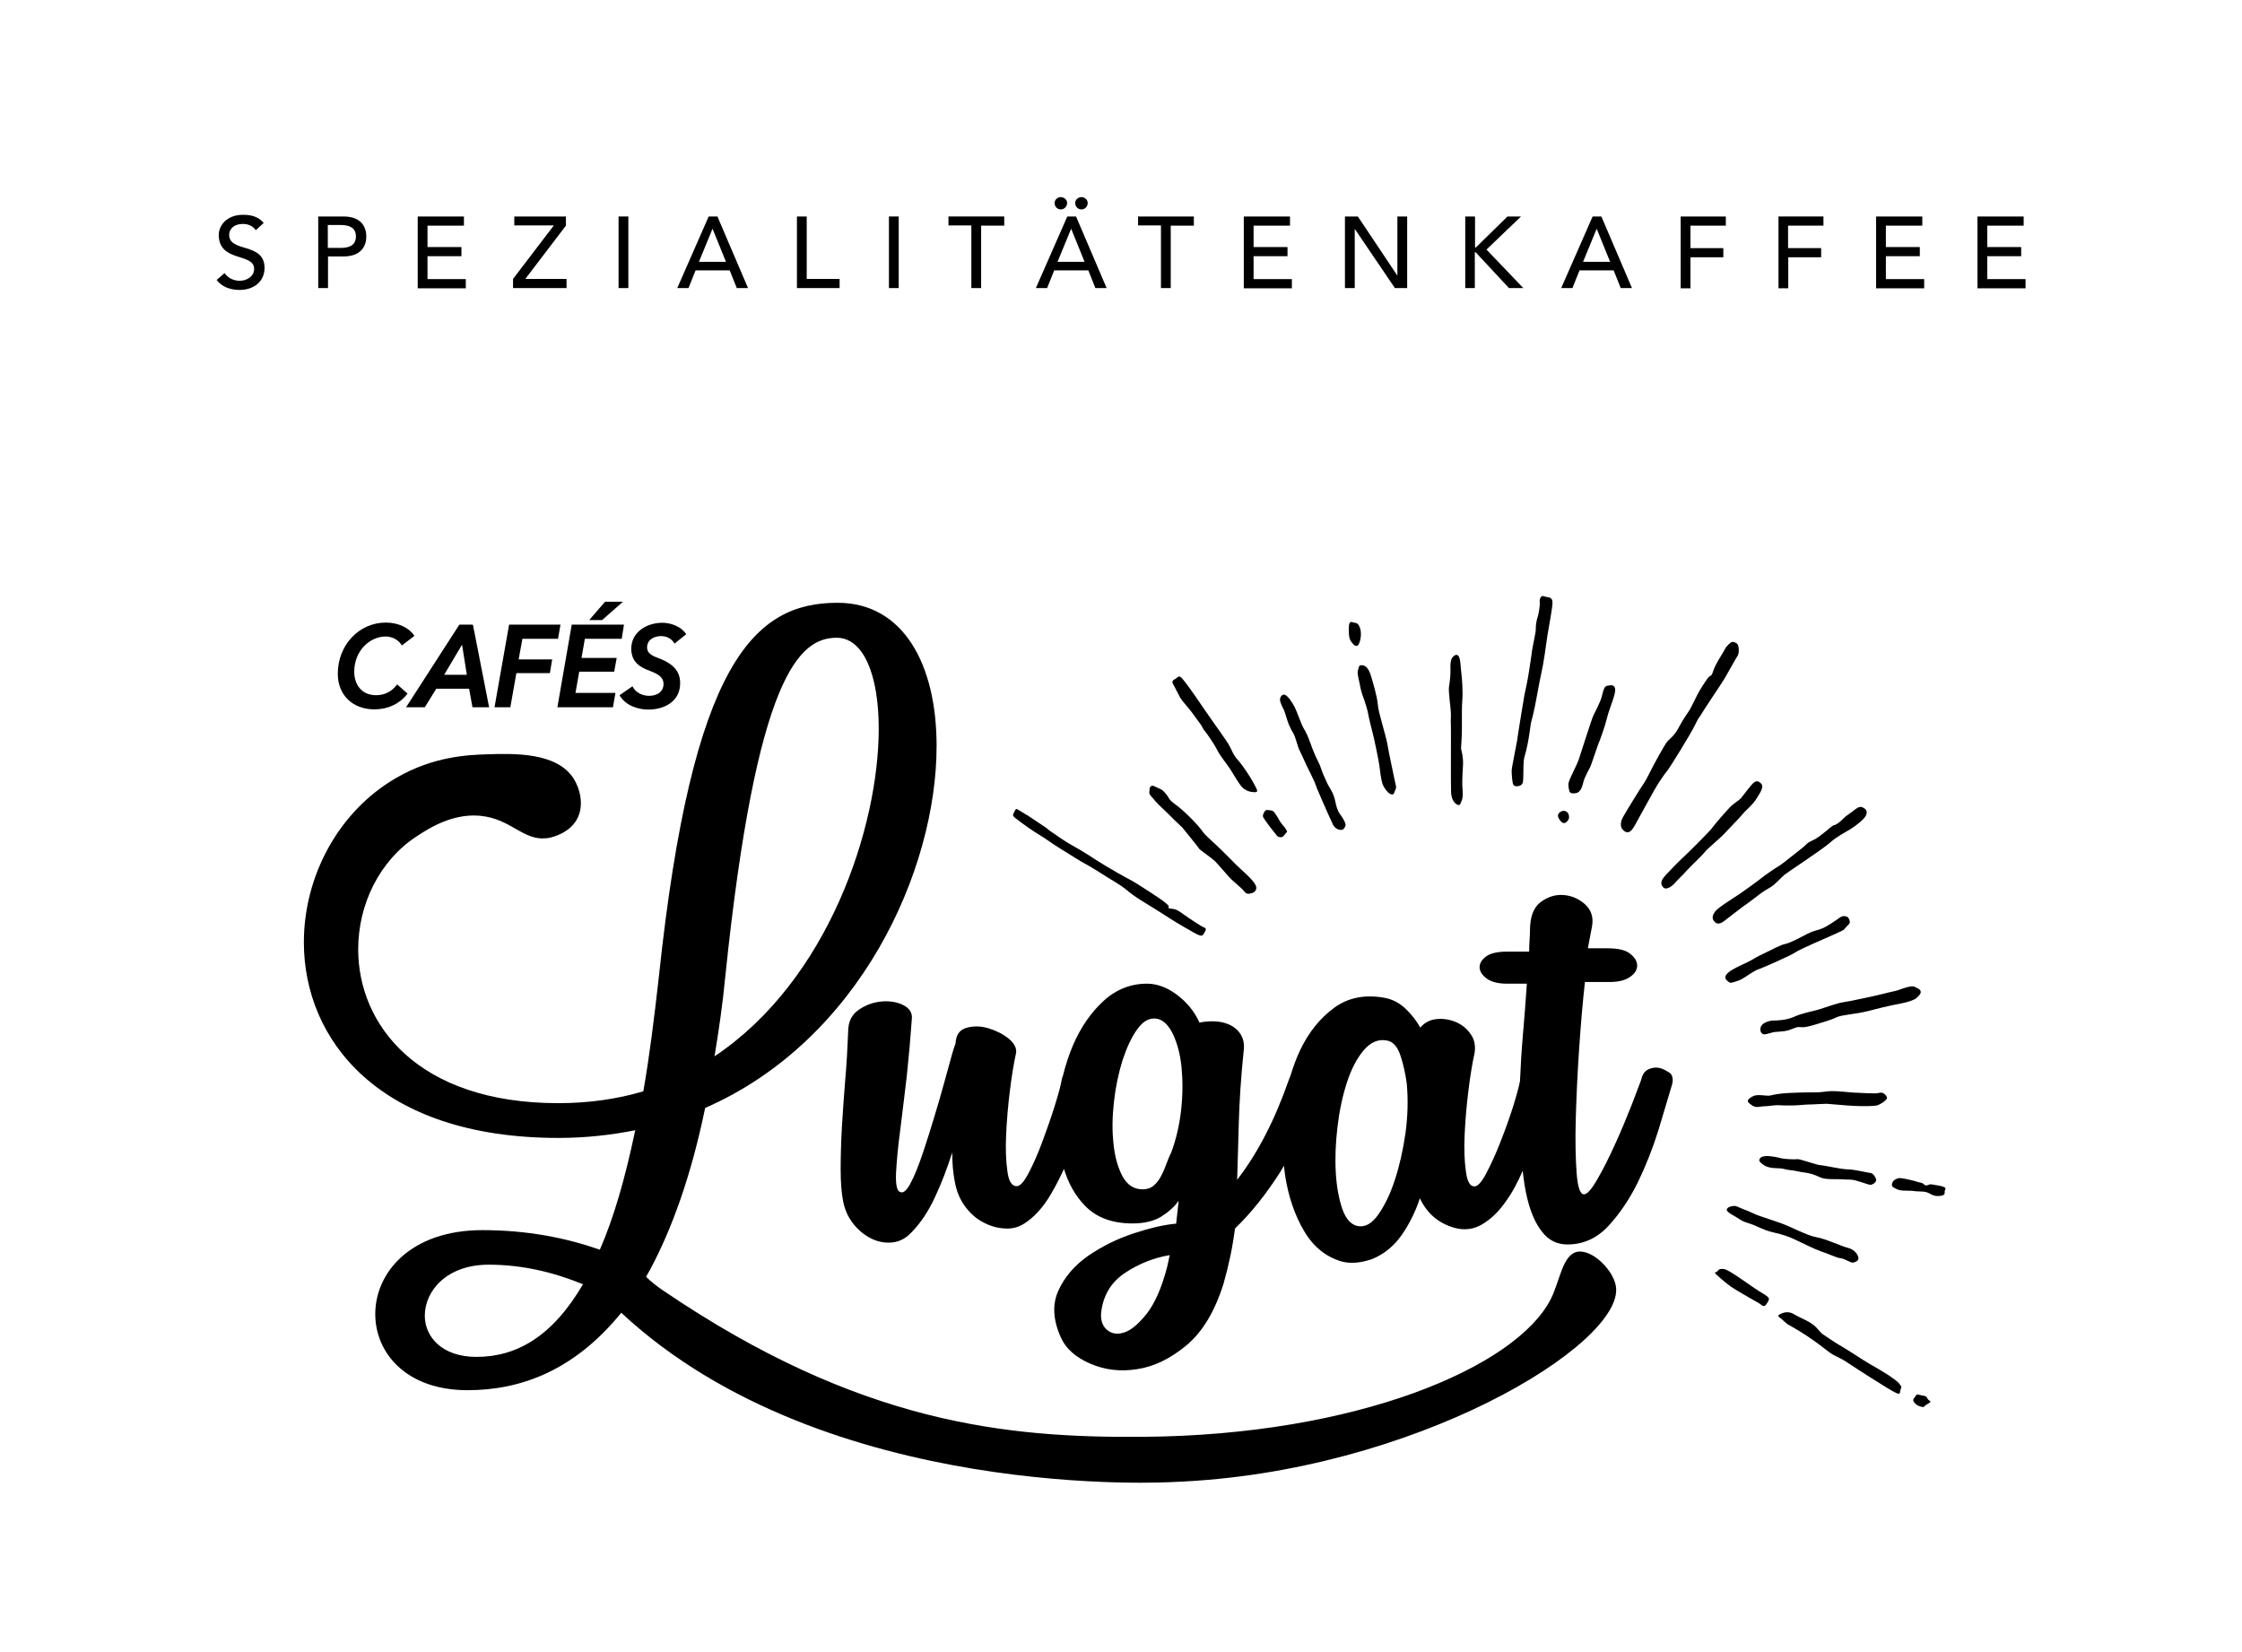 <?xml version="1.0" encoding="utf-8"?>
<!-- Generator: Adobe Illustrator 27.4.1, SVG Export Plug-In . SVG Version: 6.00 Build 0)  -->
<svg version="1.1" id="Calque_1" xmlns="http://www.w3.org/2000/svg" xmlns:xlink="http://www.w3.org/1999/xlink" x="0px" y="0px"
	 viewBox="0 0 1077.2 793.7" style="enable-background:new 0 0 1077.2 793.7;" xml:space="preserve">
<style type="text/css">
	.st0{enable-background:new    ;}
</style>
<g>
	<g>
		<path d="M675.3,544.3c-1.2,8.3-2.9,15.8-5.1,22.5c-2.2,6.8-4.9,12.3-7.9,16.6s-6.2,6.2-9.6,5.7c-3.4-0.5-6-3.3-7.7-8.1
			c-1.7-4.9-2.8-10.8-3.2-17.6c-0.4-6.9-0.1-14.2,0.8-21.9c0.9-7.7,2.4-14.8,4.5-21.3s4.8-11.7,8.1-15.6s7-5.5,11.2-4.7
			c2.9,0.5,5.1,3,6.5,7.3s2.4,8.8,3,13.4C676.6,528.2,676.4,536.1,675.3,544.3 M567.5,533.2c-0.8,7.3-2.4,14.1-4.7,20.3
			c-0.8,1.6-1.6,3.5-2.4,5.7c-0.8,2.2-1.6,4.1-2.6,5.9c-0.9,1.8-2.1,3.3-3.5,4.5s-3.2,1.8-5.3,1.8c-4.2,0-7.4-2.1-9.7-6.3
			c-2.2-4.2-3.7-9.4-4.3-15.6c-0.7-6.2-0.6-12.9,0.2-20.1c0.8-7.2,2.2-13.8,4.1-19.9c2-6.1,4.3-11.1,7.1-15s5.8-5.6,9.3-5.1
			c3.1,0.5,5.8,3.1,7.9,7.5c2.1,4.5,3.5,9.8,4.1,16C568.3,519.1,568.3,525.8,567.5,533.2 M560.8,608.6c-2.6,10-5.9,17.5-9.8,22.5
			c-4,5-7.6,8.1-11,9.1c-3.4,1.1-6.2,0.5-8.5-1.6c-2.2-2.2-3-5.4-2.2-9.7c1.3-7.6,5.2-13.5,11.6-17.6c6.4-4.2,13.5-7,21.1-8.3
			L560.8,608.6z M797.4,513.1c-1.7-0.4-3.5-0.2-5.3,0.6s-3,2.4-3.5,4.9c-0.8,2.2-2.4,6.3-4.7,12.4c-2.4,6.1-5,12.3-7.9,18.7
			s-5.7,12-8.5,16.8c-2.8,4.9-4.9,7.3-6.5,7.3c-1.8,0-3-3.5-3.5-10.4s-0.7-15.6-0.4-26s0.8-21.5,1.6-33.3s1.7-22.5,2.8-32.3h11.8
			c4.2,0,7.5-0.8,9.8-2.4c2.4-1.6,3.5-3.5,3.5-5.5s-1.1-3.9-3.4-5.7c-2.2-1.8-5.8-2.6-10.8-2.6h-9.5l2-10.5
			c0.8-4.3-0.3-7.8-3.3-10.6c-3-2.7-6.5-4.2-10.4-4.5s-7.6,0.9-11,3.4c-3.4,2.6-5.1,7.1-5.1,13.6c0,1.4-0.1,2.9-0.2,4.7
			c-0.1,1.8-0.2,3.6-0.2,5.5h-10.6c-4.7,0-8.1,0.8-10.2,2.4c-2.1,1.6-3.1,3.4-3,5.3s1.3,3.7,3.5,5.3c2.2,1.6,5.5,2.4,9.7,2.4h9.5
			c-0.5,7.8-1.2,16.4-2,25.8c-0.6,7-1,14-1.3,21c-0.6,3-1.7,7.1-3.4,12.5c-1.8,5.7-3.9,11.4-6.1,17c-2.2,5.7-4.5,10.6-6.7,14.8
			s-4.1,6.3-5.7,6.3c-2.1,0-3.5-2.4-4.1-7.3c-0.7-4.9-0.9-10.7-0.6-17.5c0.3-6.7,0.9-13.8,1.8-21.1c0.9-7.3,1.9-13.4,3-18.3
			c0.5-3.5-0.1-6.6-2-9.1c-1.8-2.6-4.2-4.5-7.1-5.7c-2.9-1.2-5.9-1.7-9.1-1.4c-3.1,0.3-5.8,1.6-7.9,4.1c-1.8-3.2-4.1-6.2-6.9-8.9
			c-2.8-2.7-6-4.5-9.7-5.3c-9.7-1.9-18-0.3-24.8,4.7s-12.3,11.8-16.4,20.5c-1.8,3.8-3.3,7.9-4.6,12.2c-0.3,0.6-0.5,1.3-0.8,2
			c-6.8,19.5-15.1,35.4-24.8,47.9c0.3-8.4,0.5-17.6,0.8-27.6s1-21.6,2.4-34.9c0.3-3-0.3-5.5-1.6-7.5s-3.1-3.5-5.3-4.5
			s-4.6-1.5-7.1-1.6s-4.9,0.1-7.3,0.6c-2.4-5.4-6.2-10-11.4-13.8c-4.5-3.2-9.1-4.9-13.8-4.9c-7.9,0-14.9,2.8-20.9,8.3
			s-10.9,12.6-14.6,21.1c-2,4.7-3.6,9.6-4.9,14.8c-0.2,0.6-0.5,1.3-0.6,2c-0.5,3-1.7,7.3-3.5,13s-3.8,11.4-5.9,17
			c-2.1,5.7-4.3,10.6-6.5,14.8s-4.1,6.3-5.7,6.3c-2.4,0-3.9-2.4-4.5-7.3c-0.7-4.9-0.9-10.7-0.6-17.4c0.3-6.8,0.9-13.8,1.8-21.1
			s1.9-13.4,3-18.3c0.3-2.4-1-4.7-3.7-6.9c-2.8-2.2-6-3.8-9.7-4.9s-7.2-1.1-10.4-0.2c-3.3,0.9-5.1,3.4-5.3,7.5
			c-1.1,3-2.2,6.9-3.5,11.8c-1.3,4.9-2.8,10-4.3,15.4c-1.6,5.4-3.2,10.8-4.9,16.2c-1.7,5.4-3.3,10.3-4.9,14.6s-3.2,7.8-4.7,10.4
			c-1.6,2.6-3,3.6-4.3,3c-1.6-0.5-2.2-3.6-2-9.1c0.3-5.5,0.9-12.4,2-20.5c1-8.1,2.1-16.9,3.2-26.4c1-9.5,1.8-18.5,2.4-27.2
			c0.3-3-1.2-5.2-4.3-6.7c-3.1-1.5-6.7-2-10.6-1.6s-7.6,1.8-10.8,4.1c-3.3,2.3-4.9,5.8-4.9,10.4c-0.3,7.6-0.7,15.3-1.4,23.1
			c-0.6,7.8-1.2,15.4-1.6,22.7s-0.6,14.1-0.6,20.3s0.4,11.4,1.2,15.4c0.8,4.1,2.4,7.6,4.9,10.8c2.5,3.1,5.4,5.5,8.7,7.1
			c3.3,1.6,6.7,2.2,10.2,1.8s6.6-2.1,9.3-5.1c4.2-4.3,7.9-9.9,11-16.6c3.2-6.8,5.9-13.9,8.3-21.5c0,5.1,0.4,9.7,1.2,13.8
			c0.8,4.6,2.4,8.6,4.9,12s5.4,6,8.7,7.7c3.3,1.8,6.7,2.8,10.2,3c3.5,0.3,6.8-0.5,9.7-2.4c4.7-3,9-7.7,12.8-14.2
			c2.3-3.9,4.3-7.9,6.2-12c2.1,6.9,5.4,12.9,10.1,17.7c5.5,5.7,13.1,8.5,22.9,8.5c5.5,0,10.1-1.1,13.6-3.2c3.5-2.2,6.4-4.7,8.5-7.7
			l-1.2,11c-5.8,0.5-12.6,2.1-20.5,4.7c-7.9,2.6-15.1,6.2-21.7,10.7c-6.6,4.6-11.4,10.2-14.4,16.8s-2.6,14.3,1.4,22.9
			c2.4,5.1,7,9.2,14,12.2s14.4,3.9,22.5,2.6c8-1.2,15.9-5,23.6-11.4c7.7-6.4,13.7-16.3,17.9-29.8c1.3-4.6,2.4-9.1,3.3-13.4
			c0.9-4.3,1.6-8.7,2.2-13c7.6-7.3,14.9-16.4,21.9-27.4c0.5-0.9,1-1.8,1.6-2.7c0.2,1.7,0.3,3.3,0.6,5c1.6,10,4.6,18.8,9.1,26.4
			c4.5,7.6,10.5,12.4,18.1,14.6c4.2,1.1,9.1,0.7,14.6-1.2c5.8-2.4,10.5-6.3,14.2-11.6s6.6-11.2,8.7-17.6c3.4,7.3,8.9,12,16.6,14.2
			c4.7,1.3,9.1,0.8,13.2-1.6c4.1-2.4,7.8-5.9,11-10.4c3.3-4.4,6.1-9.6,8.6-15.4c0.5,4.8,1.2,9.3,2.2,13.3c1.6,6.6,3.9,12,7.1,16
			c3.1,4.1,7.2,6.1,12.2,6.1c7.6,0,14.2-3,19.7-8.9c5.5-6,10.2-13,14.2-21.1c3.9-8.1,7.2-16.5,9.9-25.2c2.6-8.7,4.7-15.7,6.3-21.1
			c0.8-2.4,0.6-4.4-0.6-5.9C800.6,514.4,799.1,513.5,797.4,513.1"/>
		<path d="M228.9,651.9c-16.6,0-24.8-9.7-24.8-19.8c0-11.8,10.4-24.5,30.7-24.5c16.3,0,31.3,3.7,45.3,9.4
			C265.4,642.2,248.1,651.9,228.9,651.9 M348.5,468.9c15-144.4,35.5-162.5,53.5-162.5c13,0,20.2,18.1,20.2,43.6
			c0,47.3-24.1,120.9-78.9,157.5C345.3,495.4,347.2,482.7,348.5,468.9 M757.9,601.4c-7.2,1.3-8.4,14.1-12.8,22.7
			c-16.6,32.8-93.4,65.5-196.1,66.2c-65,0.5-135.9-6.1-230.4-70.3c-3.4-2.3-6.1-4.5-8.2-6.6c0.8-1.4,1.5-2.6,2-3.5
			c10.4-19.5,19.6-44.7,26.4-77.6C413.1,499.8,450,418.2,450,358.4c0-39.3-16-68.8-47.6-68.8c-40.1,0-69.8,28.5-85.8,179.3
			c-2.3,20.5-4.6,38.9-7.5,55.4c-12.4,3.7-26.1,5.7-40.8,5.7c-67.8,0-96.2-37.9-96.2-73.9c0-21.6,10.2-42.6,28.1-54.3
			c5.5-3.6,18.4-12.2,33.2-9.5c13.6,2.4,19.2,12.7,31.1,10.1c1.1-0.3,9.8-2.3,13.2-9.8c2.9-6.4,0.8-13.9-2-18.4
			c-8.1-13-29.2-12.2-42-11.8c-9,0.3-25.4,1-43.1,11.2c-28.2,16.2-44.6,47.6-44.6,79.1c0,46.7,35.9,94,122.3,94
			c13.1,0,25.4-1.4,36.9-3.7c-4.9,23.5-10.4,42.3-17,57.4c-16.3-5.7-34.9-9.4-56.4-9.4c-34.6,0-51.5,20.5-51.5,40.3
			c0,18.8,15,36.6,44.3,36.6c25.6,0,51.3-9.4,73.9-37.2C397,722.4,563.8,712,563.8,712c115.8-4.4,216.7-66.5,212.6-93.9
			C775.3,610.4,765.1,600.1,757.9,601.4"/>
		<path d="M488.3,393.4c0,0,5.5,4.2,8.7,6.2c3.2,2.1,4,2.4,7.1,4.6s7.3,4.7,12.4,7.9c5.1,3.2,5.1,2.9,7.2,4.2
			c2.2,1.3,6.4,3.9,7.9,4.9s6.5,3.8,9,5.8c2.4,2.1,5.5,4.3,8.5,6.1c3,1.8,9.7,6,13.4,8.4s8.4,5,11,6.5s3.5,1.6,4,1.5
			s1.4-1.6,1.8-2.7c0.3-1.2-0.8-1-2.5-2.1s-4.5-2.8-8.4-5.6c-3.9-2.8-4.1-2.2-6.1-2.6s-0.4-0.3-0.8-1.1c-0.4-0.8-0.4-0.6-2.1-2.1
			c-1.7-1.5-14.6-9.7-15.1-9.9c-0.5-0.2-4.9-2.7-7.1-3.9c-2.2-1.2-8.9-5.2-12.2-7.4c-3.3-2.2-9.1-5.6-11.5-6.9
			c-2.4-1.4-4-2.6-7.4-4.9c-3.4-2.2-2.5-2.1-4.5-3.3c-2-1.3-3.7-2.5-6.3-4.2c-2.6-1.8-1.7-1-2.9-1.8c-1.2-0.8-2.6-1.6-3.6-2.2
			c-1-0.7-1.3,1.3-1.9,2.2C486.2,391.7,487.6,393,488.3,393.4"/>
		<path d="M562.9,392.6c2.3,2.4,4.8,4.5,5.1,4.9s8.1,9.9,8.2,10.3c0.1,0.4,6.6,4.8,7.9,6.3c1.3,1.5,4.8,5.3,6.4,7.2
			c1.7,2,6.1,5.3,7.2,6.8c1,1.5,2.2,1.5,3.7,1c2.2-0.6,2.6-2.4,1.9-3.8c-0.7-1.4-2-2.9-4.6-5.4s-4.9-4.4-6.5-6.2
			c-1.6-1.7-7.8-7.8-11.3-10.9c-3.4-3.1-2.7-3.2-5.4-6.2c-2.7-3.1-7.4-7.7-10.9-10.2c-3.5-2.6-2.6-2.9-4.6-5.2c-2-2.4-2.4-1.9-4.4-3
			s-2.2-0.7-2.8-0.3c-0.6,0.4-0.4,1.6-0.6,2.7c-0.2,1.2,1.4,2.3,2.9,4.3C556.9,387,560.6,390.2,562.9,392.6"/>
		<path d="M610.9,398.2c2.6,3.1,2.6,3.9,4.1,4c1.5,0.2,1.7-0.7,2.9-2c1.1-1.2,0-1.1-0.4-2.4c0,0-1.8-2-2.6-3.3
			c-0.7-1.3-1.3-2.4-2.4-3.9c-1.1-1.6-2.1-1.2-3.3-1.4c-1.2-0.3-1.5,0.5-2,1.4s-0.4,1.3-0.4,1.7C606.8,392.6,608.4,395,610.9,398.2"
			/>
		<path d="M567.1,335.3c0.5,0.9,4,5,4.8,6c0.8,0.9,3.9,5.4,4.8,6.5c0.9,1.1,1.3,2.5,2,3.2s4.8,6.6,6.1,9.3c1.3,2.7,4.9,7.1,6.2,9.1
			c1.3,1.9,4.8,8.4,6.7,9.6s2.9,1.5,5.1,1.6c2.1,0,1.2-1.1-0.5-4.4c-1.6-3-5-8.2-7.5-11c-2.5-2.7-3-5.1-4.5-7.6
			c-1.5-2.4-6.1-8.9-7.4-10.7c-1.3-1.8-7.2-10.4-8.5-12.3s-4.2-6-6.2-8.4c-1.9-2.4-2.4-0.5-3.7,0.1s-1.6,1.4-0.5,3
			C565,331.1,566.6,334.5,567.1,335.3"/>
		<path d="M619.6,348.9c1.3,2.9,2,3.3,2.7,5.5c0.8,2.2,1.2,4,1.8,5.5c0.7,1.4,2.5,5.3,3.4,7.3s4.1,8.1,4.6,9.8
			c0.5,1.7,2.9,6.8,3.5,8.4c0.6,1.5,4.2,9.4,4.8,10.7c0.6,1.4,2,2.3,3,2.5c2.2,0.5,2.4-0.7,3-1.7s-1.3-4.1-2.6-5.8
			c-1.3-1.7-1.8-4.1-2.2-5.9s-0.8-3.6-2.3-6s-1.7-3.2-3.1-6.2c-1.4-3-1.4-4.3-2.9-7.2c-1.5-2.9-2.8-6.2-3.7-8.8
			c-0.9-2.6-2.2-5.5-3.3-7.2c-1.1-1.8-2.8-7.1-4.2-10c-1.5-2.9-3.4-5.5-4.8-6c-1.4-0.5-2.4,1.4-2.3,2.4c0,1,1.1,3.5,1.8,4.7
			C617.4,342,618.3,346.1,619.6,348.9"/>
		<path d="M652.5,321.8c-0.5,1.5,0,2.9,0.7,6.4c0.6,3.4,1.3,5.5,2,7.3c0.7,1.9,2,6.2,2.1,7.2c0.1,0.9,1.7,7.6,2.3,9.8
			c0.6,2.2,2.8,12.8,3.1,15.1c0.3,2.3,0.9,7.7,1.7,9.4c0.7,1.7,2.3,3.8,3.5,4.4c2,1.1,1.9-0.9,2.6-2.1c0.6-1.2,0-2.3-0.5-4.9
			s-2.7-12.5-3.4-16.8s-4.3-15-4.6-19s-2.5-11.3-3.4-14.2c-0.9-2.9-2.3-4.7-4.1-4.8C652.6,319.5,653.1,320.3,652.5,321.8"/>
		<path d="M650.2,309.5c1,1.2,2.2,0.9,2.5,0.2c1.3-2.2,1.6-6.4,0.5-8.6c-1.1-2.3-1.8-1.6-3.5-2.2c-1.8-0.6-1.7,2.1-1.6,5.4
			C648.2,307.6,649.3,308.3,650.2,309.5"/>
		<path d="M697.1,348c0.1,1.4-0.1,30.4,0.1,32.9c0.2,2.5,1,4.2,2.2,5.2c2.2,1.6,2.2,0.1,2.9-1.5c0.7-1.5,0.5-4,0.3-6.9
			c-0.1-2.9,0.1-6.3,0.3-9.8c0.3-3.5-0.7-7.5-0.9-8.1c-0.1-0.6,0.4-4.8,0.4-9.9c0-5-0.1-10.3,0.2-13.7c0.3-3.4-0.1-10.3-0.5-13.1
			c-0.4-2.8-0.3-6.4-1.3-7.9c-1-1.4-2.6,0-3.3,1.2c-0.6,1.2-0.7,3.3-0.6,5.2c0.1,1.9-0.3,6.2-0.7,8.3c-0.4,2.1,0.9,10.8,0.9,12.7
			C697.2,344.8,696.9,346.6,697.1,348"/>
		<path d="M731,377c0.9-0.9,0.8-1.5,0.9-4.4c0.1-2.9-0.1-6.7,0.6-9.2c0.8-2.5,1.8-7,2.5-12.1s0.4-3.2,1.6-8
			c1.2-4.7,2.8-14.9,3.9-19.6c1.1-4.7,2.3-13.5,3-18.5c0.8-5,2.2-11.9,2.4-15.3s-2.1-2.7-4-3.4c-1.9-0.8-2.3,2-2.1,2.9
			c0.2,1-0.5,5.7-1,7s-1,4.3-0.9,5.8s-1.8,9.3-2,11.9c-0.3,2.6-1.9,12.7-2.4,14.8c-0.5,2.1-0.9,4.3-1.1,5.2
			c-0.2,0.9-3.2,19.3-3.5,21.8c-0.4,2.5-2.6,13-2.6,14.3s0.2,5.6,0.8,6.8C727.6,378.1,730.1,377.9,731,377"/>
		<path d="M753.6,393.7c0.4-0.7,0.3-1.2,0.1-2.3c-0.2-1.1-1.8-2.6-3.9-1.4c-2,1.2-1.3,2.9-0.1,4.3
			C751.7,396.8,753.1,394.5,753.6,393.7"/>
		<path d="M757.4,381c2.1-0.5,2.8-3.1,3.4-5.4c0.6-2.4,2.7-6,3.1-6.8c0.5-0.8,3-8.6,3.9-11c1-2.3,3.4-9,4.4-13.2s4.3-11.3,3.8-13.7
			c-0.5-2.4-2.5-1.6-3.9-1.4s-1.9,2.8-2.5,5.1c-0.5,2.3-3.2,7.4-4.1,9.3c-0.9,1.9-6.1,18.5-7,21.1s-4.4,9.1-4.8,10.9
			c-0.4,1.8,0.2,3.6,0.4,4.4C754.5,381.3,756.2,381.3,757.4,381"/>
		<path d="M786.7,394.3c1.4-2.4,8.6-15.8,10.1-18s2.6-4,4.2-5.9c1.5-1.9,11.4-17.9,13.5-22.3s2.1-3.4,3-5.1s9.8-14.8,11.2-17.2
			s5.6-10,6.2-10.8c0.6-0.7,1-5.1-0.6-6c-1.7-0.9-2.3-0.7-3.1,0s-1.9,1.6-2.8,3.5c-0.9,1.8-4.1,6.3-5.2,9.7
			c-1.1,3.4-1.2,1.8-2.5,3.4c-1.2,1.5-4.2,6.1-5.4,8.6s-1.6,3.2-2.7,5.4c-1.1,2.2-1.4,2.3-2.7,4.3s-1.8,2.8-3.6,6.1
			c-1.8,3.3-3.6,4.6-5.1,6.1c-1.4,1.5-7.3,12.5-8,14s-2.5,4.9-3.3,6.1c-0.9,1.2-9.2,14.5-10.3,16.7s-1.1,4.4,0,5.6
			C783.1,402.5,785.3,396.7,786.7,394.3"/>
		<path d="M828.4,400.6c1.8-2,7.3-7.5,8.9-9.5c1.6-2,4.7-4.3,6.5-7.2c1.7-2.8,3.9-5.7,2.4-7.4c-1.5-1.6-2.6-1.3-3.7-0.4
			c-1.1,0.9-4.7,5.7-5.8,7.1s-4,2.9-5.8,4.9c-1.9,2-6.7,7.5-8.4,9.8c-1.8,2.3-12.1,12.5-14.1,14.3s-6.1,6.1-8,8.1
			c-1.8,2-3.2,4-1.3,6c1.7,1.8,5-1.2,6.1-2.6c1.1-1.3,3-2.9,4.9-5.1s8-7.8,9.2-9.5C820.6,407.5,826.6,402.6,828.4,400.6"/>
		<path d="M830.2,441.1c1.3-0.9,6-4.7,7.3-5.6c1.3-0.8,5.5-4,7.7-5.7s3.4-2.3,5.7-3.7c2.2-1.4,4.6-4.2,6.3-5.7
			c1.7-1.4,19-12.7,22.1-15.6c3.1-2.8,7.2-4.9,9.7-6.4s6.7-4.8,7.5-6.6c0.8-1.8,0.3-2.8-1-3.6c-1.3-0.8-2.3-0.7-3.8,0.4
			s-3.1,2.4-4.2,3.1c-1.1,0.7-2.5,2.3-3.5,3.1c-1.1,0.9-2.4,1.7-3,1.7c-0.7,0-6.8,5.9-10,7.2c-3.2,1.4-3.1,2.2-5.1,3.7
			s-9.3,7.5-10.8,8.4c-1.5,0.8-7.3,4.8-8.6,5.9s-8.9,6.6-11,8s-10.2,6.4-11.5,8.3c-1.3,1.8-1.8,3.6,0.2,5.2
			C826.2,444.9,828.9,442,830.2,441.1"/>
		<path d="M862.7,457.5c2.3-1.6,12.9-6,18.8-8.7c6-2.8,3.5-1.4,5.5-3.4s2-2.1,1.6-3.3c-0.5-1.2-0.5-1.6-2-1.9
			c-1.4-0.3-2.4,0.4-4,1.6c-1.6,1.1-4.4,3-6.7,4.1c-2.3,1-4.6,1.2-7.4,2.7c-2.8,1.4-8.2,4.4-10.7,4.9s-6.3,2.7-8.9,3.9
			c-2.6,1.2-5,2.4-7.1,3.7c-2.1,1.3-9.4,4.2-11.6,6.3c-2.2,2.1-1,3.2-0.2,3.9c1.2,1.1,1.5,1,3.5,0.4s2.8-0.9,5-2.3s4.5-3.2,6.9-3.9
			C847.8,464.6,860.3,459.1,862.7,457.5"/>
		<path d="M873.5,485.1c-2.5,0.7-8.1,1.8-11.5,3.4s-8,1.8-9.9,1.8s-4.5,0.9-5.6,2.2c-1.1,1.3-1,3.9,0.8,4.4c1.1,0.3,4-1,5.6-1.1
			s2.5-0.2,4.4-0.4c1.9-0.2,3.2-0.9,5.2-1.6s1.6-0.2,4.1-0.3c2.5-0.1,9.2-2.4,10.6-2.8c1.4-0.4,3.2-1,5.3-2c2.2-0.9,4.6-1,7.2-1.5
			c2.6-0.4,4.5-0.6,8.4-1.6s10-2.5,11.7-2.8s8.9-1.5,11-3.3c2-1.8,2.4-2.7,1.8-3.7c-0.6-0.9-1.3-0.9-2.7-1.7
			c-1.4-0.8-5.7,0.8-7.6,1.5c-1.9,0.7-3.9,0.9-6.8,1.7c-2.9,0.8-17.2,3.9-19.8,4.2C883,481.8,876,484.4,873.5,485.1"/>
		<path d="M905,525.3c-0.9-0.5-1.6-0.4-2.8-0.1c-1.2,0.3-9.4-0.2-11.9-0.3c-2.5-0.2-7.1-0.7-10-0.7c-3,0-4.8,0.7-8.8,0.6
			c-4,0-8.1,0.1-12,0.3c-4,0.2-6.9,0.7-8.8,1.2c-1.9,0.5-6.2-0.9-8.5,0.4c-2.3,1.2-3.1,2.2-1.8,3.3c1.1,0.9,2.1,1.7,3.2,1.8
			c1.1,0.2,2.9-0.3,3.8-0.3c0.9,0,2.2-0.1,4.7-0.4c2.5-0.3,3.5,0,5.5,0s4.3,0.1,7.4-0.2c3.1-0.3,3.1-0.2,5.7-0.3
			c2.6-0.1,5.3-0.3,7-0.3c1.7,0.1,8.8,0.8,12.9,1c4.1,0.2,9.4,0.2,11.1-0.2c1.7-0.4,3.9-2,4.7-3C907.1,527.1,905.8,525.8,905,525.3"
			/>
		<path d="M898.4,563.5c-1.1-0.1-7.5-1.7-10.6-1.7s-11.1-1.9-13.1-2s-10-3.1-11.1-2.9c-1.1,0.2-6,0-7.7-0.4c-1.8-0.5-4.5-1-6.4-1.1
			c-1.3-0.1-3.3,0.3-3.6,0.8s-1.4,1.2,0.2,2.5c1.6,1.4,2.2,1.7,4.2,2.2s4.9,0.2,6.8,0.7c1.9,0.6,3.7,0.5,6.4,1.1
			c2.8,0.7,4.3,0.5,7.2,1.4c3,0.9,3.2,1.6,5.7,2.1c2.6,0.5,6.5,0.2,8.6,0.4s4.2-0.1,6.4,0.5s2.6,0.8,4,1.2c1.3,0.4,3,1.2,4,0.8
			s2.7-1.6,1.8-3.1C900.5,564.5,899.5,563.5,898.4,563.5"/>
		<path d="M933.2,570c-1.3-0.4-2.6-0.5-4.6-0.9s-2,0.5-3.2,0.4s-0.9-1-2.6-1.3c-1.7-0.3-1.9-0.7-6.2-1.6c-4.3-0.9-4.4-0.7-5.9,0
			s-2.3,3-1.2,3.7c0.9,0.6,2.6,1.5,3.8,1.6c1.2,0.2,3.7,0.1,5.2,0.2c1.5,0.2,2.3,0.3,5.6,0.4c3.3,0.2,3.8,2.4,7.6,2.1
			c3.8-0.3,2.2-1.7,2.8-2.8S934.5,570.4,933.2,570"/>
		<path d="M875.2,601.3c4,1.3,6.9,2.9,9.1,3.2c2.2,0.2,4.9,2.4,6.2,2.1c1.3-0.3,2.9-1.2,2.3-2.8c-0.5-1.6-2.1-3.6-5-4.3
			s-10.8-4.4-15.1-5.1c-4.3-0.7-13-5.4-17.2-6.8c-4.3-1.4-7.7-2.7-10-3.4s-4.6-2.1-7.5-3.1c-2.9-1.1-3.5-1.8-5.1-1.7
			c-2.5,0.2-4.2,1.5-2.7,2.8s2.2,1.4,4.4,2.8c2.2,1.4,2.3,1.7,5.9,2.8c3.6,1.1,6.4,3.1,11.2,4.2c4.9,1.1,8.1,2.2,11.5,3.9
			C866.7,597.5,871.2,599.9,875.2,601.3"/>
		<path d="M845,620.2c-5.1-3.2-14-10.1-16.7-10.5c-1.5-0.2-2.3-0.1-3.1,1s-2.9-0.3,1.5,3.5s5.8,4.6,10.4,7.3
			c4.6,2.7,5.5,3.2,7.5,4.3c2.1,1.1,2.8,3,4.4,0.3C850.8,623.4,850.1,623.4,845,620.2"/>
		<path d="M906.6,660.2c-2.7-1.7-3.7-2.3-8.1-4.8c-4.3-2.5-9.3-6-13.6-8.5s-5.3-3.4-7.8-5s-1.9-1.4-4.5-4.2s-7.7-4.5-10.3-6.1
			c-2.6-1.7-4.9-1.3-6.9-0.3c-2,0.9-0.6,1.4,0.6,2.4c0,0,2.1,2,2.7,2.4c0.6,0.4,1.9,1,6,3.5s8.9,5.9,12.8,9c3.9,3.1,5,2.8,9.3,5.5
			c4.2,2.7,6,4,12.2,7.9s10.5,6.6,12.4,7.4c1.9,0.8,1.3-0.8,1.9-2.2c0.5-1.4-0.1-1.4-0.7-2.3C912.1,663.9,909.3,662,906.6,660.2"/>
		<path d="M926,671.8c-0.7-1.4-1.2-1-3.5-1.6s-1.6,0.2-2.7,1.3c-1.1,1.2-0.3,2,0.2,2.6c0,0,0.9,1.2,2.9,1.7s0.8,0.1,3.4-1.4
			C928.9,673.1,926.6,673.2,926,671.8"/>
		<g>
			<path d="M195.8,333.2l-5-4.4l-0.3,0.4c-2.5,3.2-5.9,4.8-9.8,4.8c-7.3,0-10.5-5.6-10.5-11.2c0-10.5,7.8-17,15-17
				c3.8,0,6.4,2,7.6,3.9l0.3,0.4l6-4.6l-0.2-0.3c-2.5-3.7-7.7-6.1-13.5-6.1c-12.9,0-23.1,10.8-23.1,24.6c0,10.2,7.1,17.1,17.6,17.1
				c6.4,0,12-2.6,15.6-7.2L195.8,333.2z"/>
			<path d="M227.1,300.1h-6.4l-25.6,39.7h9l5.5-8.9h15.8l1.6,8.9h8l-7.7-39.3L227.1,300.1z M224.3,324.2h-10.9l8.6-14.5L224.3,324.2
				z"/>
			<polygon points="251,306.9 268.1,306.9 269.3,300.1 244.6,300.1 237.6,339.8 245.2,339.8 248.1,323.4 264.2,323.4 265.3,316.8 
				249.2,316.8 			"/>
			<polygon points="295.1,322.7 296.3,316.1 279.4,316.1 281,306.9 298.7,306.9 299.8,300.1 274.7,300.1 267.8,339.8 294.5,339.8 
				295.7,332.9 276.5,332.9 278.3,322.7 			"/>
			<polygon points="299.3,289.1 290.7,289.1 283.1,297.9 289.3,297.9 			"/>
			<path d="M315.9,316c-3-1.1-5-2.4-5-4.9c0-4.1,3.9-5.5,6.6-5.5s5,1.1,6.3,3.2l0.3,0.4l5.6-4.5l-0.2-0.3c-2.5-3.6-7.5-5.2-11.2-5.2
				c-7.4,0-15,4.3-15,12.5c0,6.5,4.5,9,8.9,10.6c4,1.5,6.6,3.1,6.6,6.2c0,4.3-3.6,5.8-7,5.8c-3.3,0-6.4-1.7-7.7-4.2l-0.2-0.4
				l-6.2,4.3l0.2,0.4c3,4.8,9,6.5,13.6,6.5c7.1,0,15.3-3.4,15.3-12.8C326.7,322.4,323.5,318.8,315.9,316z"/>
		</g>
	</g>
	<g class="st0">
		<path d="M107.9,131.2c1.7,2.5,4.5,3.7,7.3,3.7c3.1,0,6.9-1.9,6.9-5.7c0-7.9-17-3-17-16.4c0-4,3.4-9.6,11.7-9.6
			c3.7,0,7.3,0.8,9.9,3.9l-3.8,3.5c-1.2-1.8-3.4-3-6.1-3c-5.1,0-6.7,3.1-6.7,5.2c0,8.7,17,3.5,17,15.9c0,6.7-5.3,10.6-12,10.6
			c-4.4,0-8.6-1.5-11-4.8L107.9,131.2z"/>
		<path d="M152.9,104H165c8.8,0,11,5.3,11,9.6c0,4.3-2.2,9.6-11,9.6h-7.4v15.2h-4.7V104z M157.5,119.1h6.1c3.7,0,7.4-0.9,7.4-5.5
			s-3.7-5.5-7.4-5.5h-6.1V119.1z"/>
		<path d="M200.7,104h22.2v4.4h-17.5v10.3h16.3v4.4h-16.3v11h18.4v4.4h-23.1V104z"/>
		<path d="M246.5,134l19.6-25.7h-19V104h24.8v4.4L252.4,134h19.8v4.4h-25.7V134z"/>
		<path d="M297.2,104h4.7v34.4h-4.7V104z"/>
		<path d="M340.5,104h4.2l14.7,34.4H354l-3.4-8.5h-16.4l-3.4,8.5h-5.4L340.5,104z M348.8,125.8l-6.4-15.8h-0.1l-6.5,15.8H348.8z"/>
		<path d="M382.9,104h4.7v30h15.8v4.4h-20.5V104z"/>
		<path d="M427.1,104h4.7v34.4h-4.7V104z"/>
		<path d="M466.8,108.3h-11.1V104h26.8v4.4h-11.1v30h-4.7V108.3z"/>
		<path d="M512.8,104h4.2l14.7,34.4h-5.4l-3.4-8.5h-16.4l-3.4,8.5h-5.4L512.8,104z M512.7,97.5c0,1.7-1.3,3.1-3,3.1s-3-1.3-3-3.1
			c0-1.6,1.5-2.8,3-2.8S512.7,95.9,512.7,97.5z M521.1,125.8l-6.4-15.8h-0.1l-6.5,15.8H521.1z M522.6,97.5c0,1.7-1.3,3.1-3,3.1
			s-3-1.3-3-3.1c0-1.6,1.5-2.8,3-2.8S522.6,95.9,522.6,97.5z"/>
		<path d="M557.9,108.3h-11.1V104h26.8v4.4h-11.1v30h-4.7V108.3z"/>
		<path d="M597.6,104h22.2v4.4h-17.5v10.3h16.3v4.4h-16.3v11h18.4v4.4h-23.1V104z"/>
		<path d="M646.3,104h6.1l18.9,28.3h0.1V104h4.7v34.4h-5.9L651,110.1h-0.1v28.3h-4.7V104z"/>
		<path d="M704,104h4.7v14.9h0.4l15.2-14.9h6.5l-16.6,15.9l17.7,18.5H725l-16-17.2h-0.4v17.2H704V104z"/>
		<path d="M765.2,104h4.2l14.7,34.4h-5.4l-3.4-8.5h-16.4l-3.4,8.5h-5.4L765.2,104z M773.6,125.8l-6.4-15.8h-0.1l-6.5,15.8H773.6z"/>
		<path d="M807.6,104h21.6v4.4h-17v10.8h15.8v4.4h-15.8v14.9h-4.7V104z"/>
		<path d="M854.5,104h21.6v4.4h-17v10.8H875v4.4h-15.8v14.9h-4.7V104z"/>
		<path d="M901.4,104h22.2v4.4h-17.5v10.3h16.3v4.4h-16.3v11h18.4v4.4h-23.1V104z"/>
		<path d="M950.1,104h22.2v4.4h-17.5v10.3h16.3v4.4h-16.3v11h18.4v4.4h-23.1V104z"/>
	</g>
</g>
</svg>
